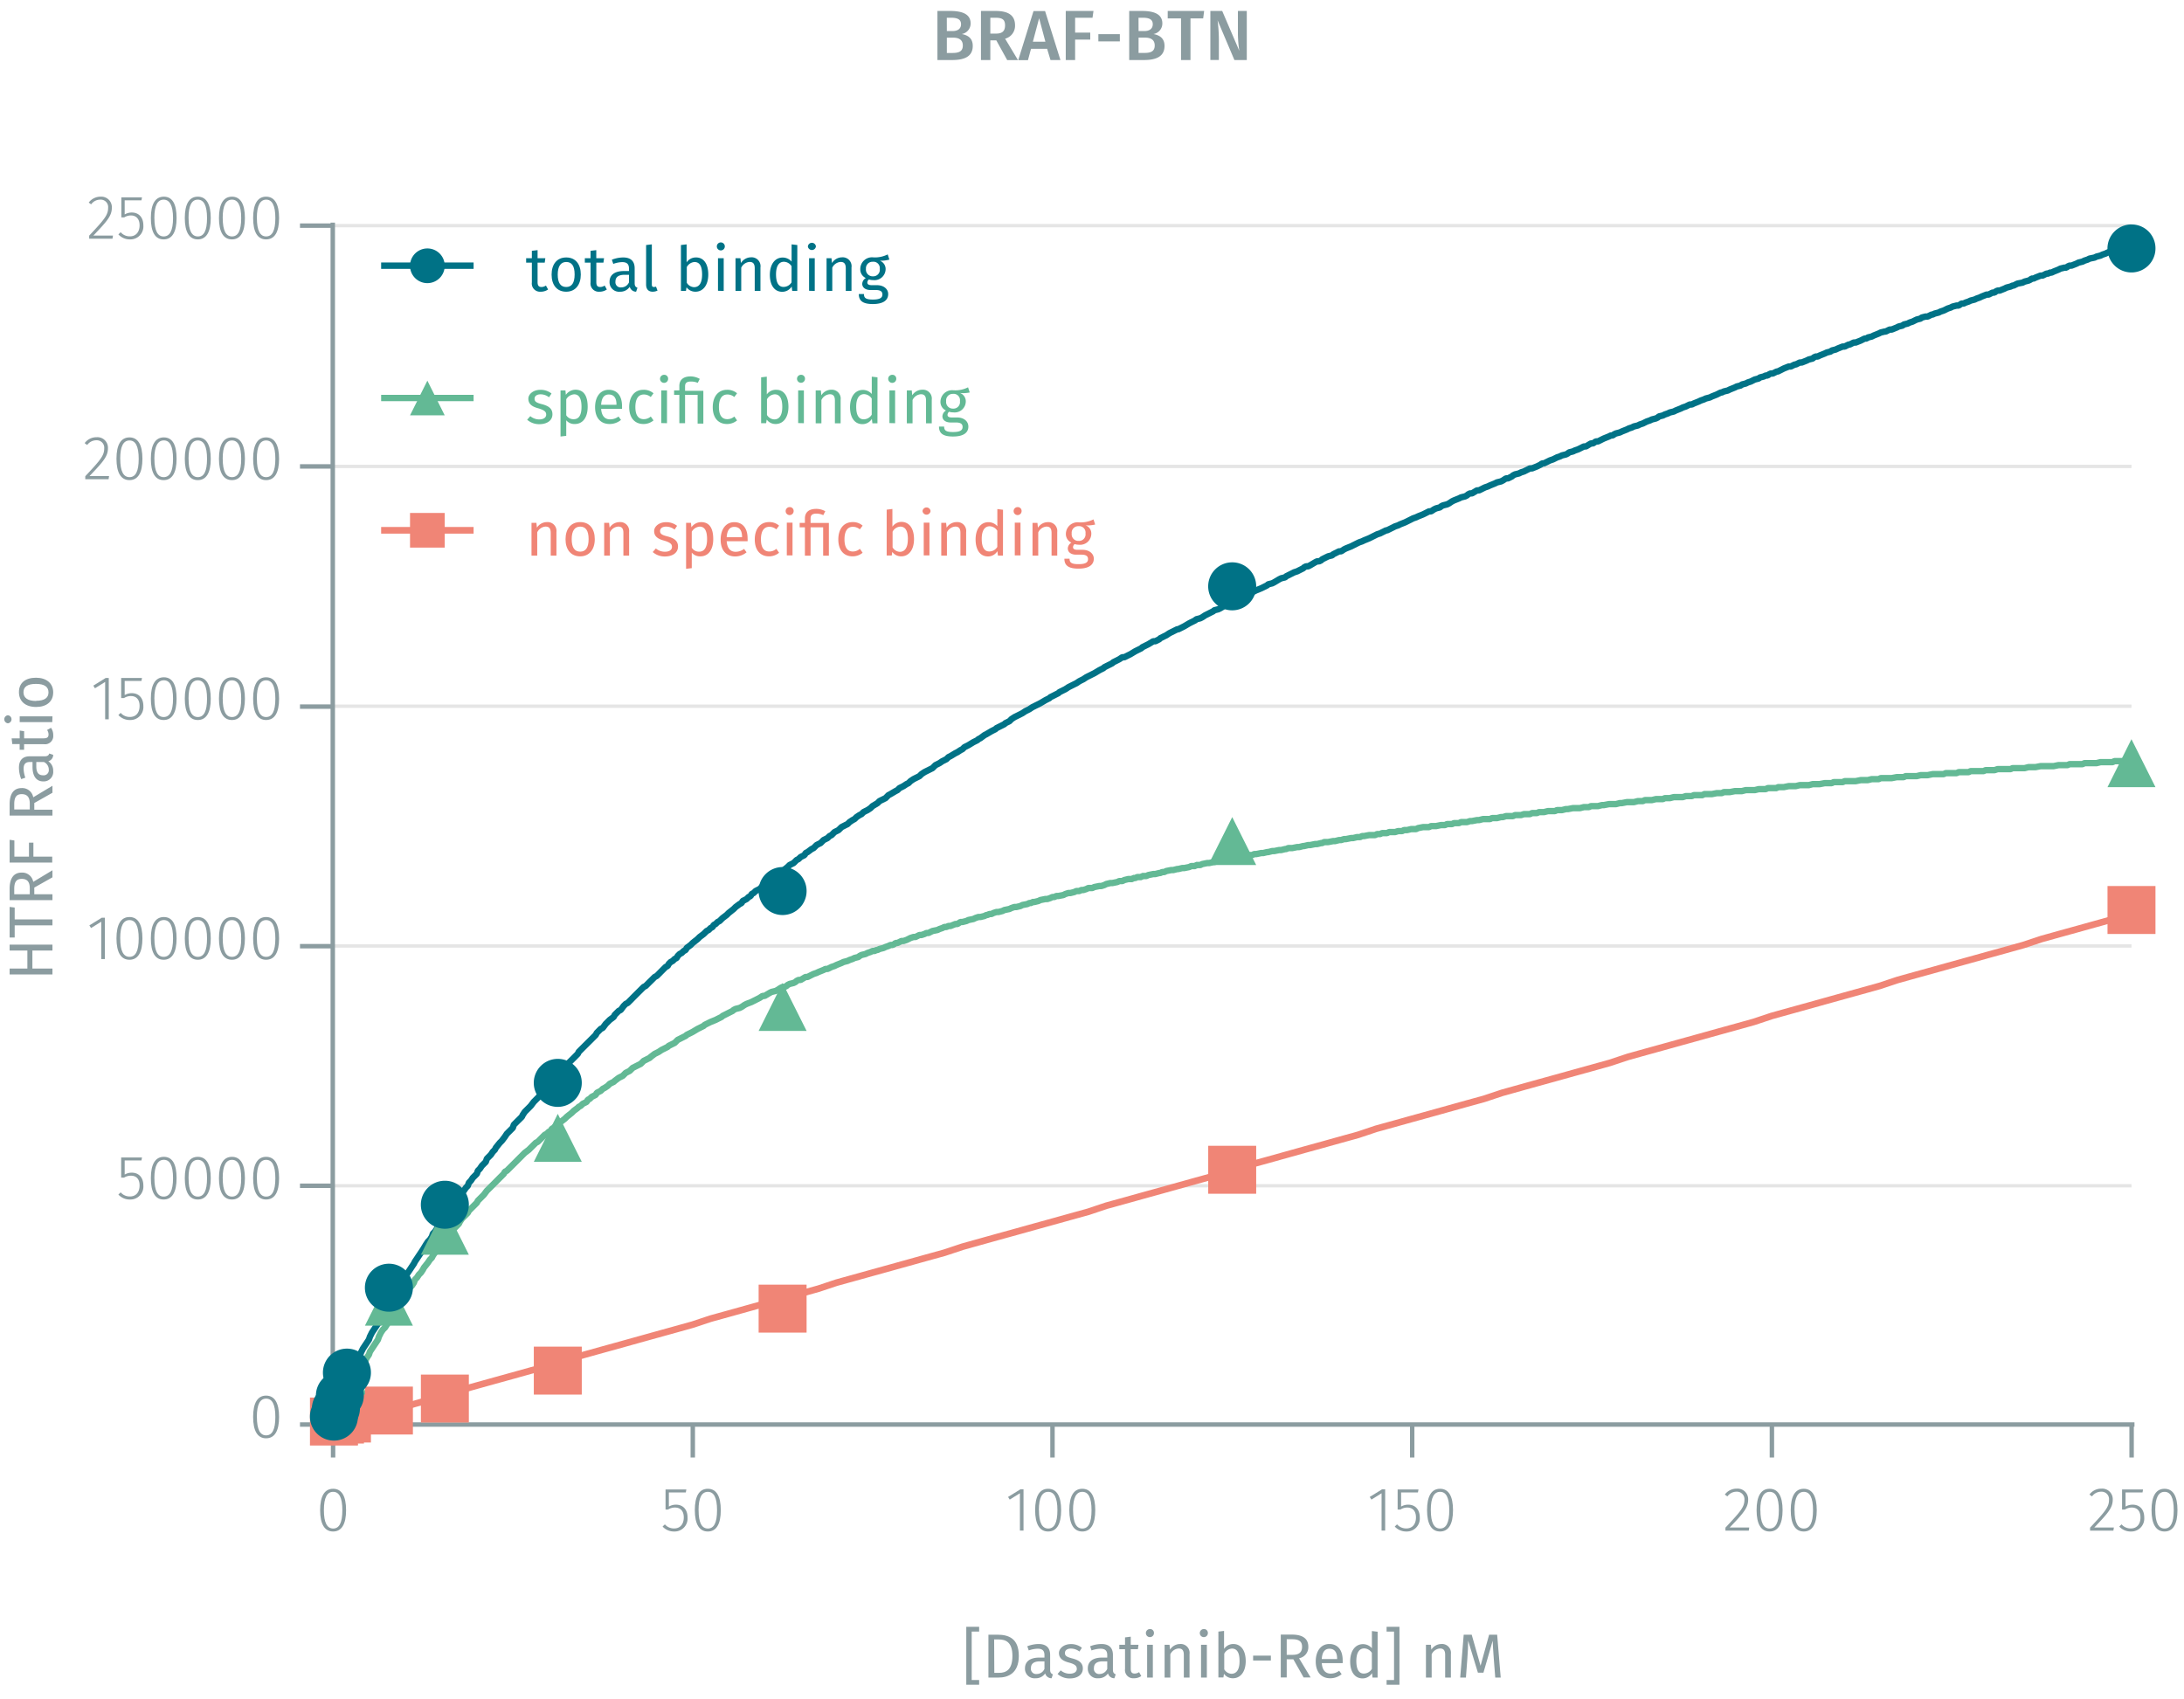 <svg id="Calque_1" data-name="Calque 1" xmlns="http://www.w3.org/2000/svg" viewBox="0 0 492.23 383.02"><title>assay-validation</title><path d="M75,267.27H480.39M75,213.22H480.39M75,159.18H480.39M75,105.13H480.39M75,50.86H480.39" fill="none" stroke="#e5e5e5" stroke-miterlimit="10" stroke-width="0.75"/><path d="M74.37,321.09h406.7m-406,0v7.43m81.07-7.43v7.43m81.07-7.43v7.43m81.07-7.43v7.43m81.07-7.43v7.43m81.07-7.43v7.43" fill="none" stroke="#8b9ca0" stroke-miterlimit="10"/><path d="M62.9,319.38c0,3.16-1,4.81-2.93,4.81s-2.92-1.67-2.92-4.82,1-4.8,2.92-4.8S62.9,316.22,62.9,319.38Zm-5,0c0,2.87.74,4.15,2.08,4.15s2.08-1.26,2.08-4.14-.73-4.14-2.08-4.14S57.89,316.5,57.89,319.37Z" fill="#8b9ca0"/><path d="M78,340.39c0,3.15-1,4.81-2.92,4.81s-2.93-1.67-2.93-4.82,1-4.81,2.93-4.81S78,337.23,78,340.39Zm-5,0c0,2.87.74,4.14,2.09,4.14s2.07-1.26,2.07-4.13-.73-4.14-2.07-4.14S73,337.51,73,340.38Z" fill="#8b9ca0"/><path d="M150.75,336.4v3.18a3.13,3.13,0,0,1,1.59-.43c1.6,0,2.62,1.09,2.62,2.9a2.92,2.92,0,0,1-3,3.15,3.45,3.45,0,0,1-2.63-1.12l.52-.49a2.67,2.67,0,0,0,2.11.92c1.32,0,2.15-.95,2.15-2.48s-.81-2.23-2-2.23a2.87,2.87,0,0,0-1.55.45H150v-4.52h4.69l-.12.67Z" fill="#8b9ca0"/><path d="M162.45,340.39c0,3.15-1,4.81-2.92,4.81s-2.93-1.67-2.93-4.82,1-4.81,2.93-4.81S162.45,337.23,162.45,340.39Zm-5,0c0,2.87.74,4.14,2.09,4.14s2.07-1.26,2.07-4.13-.73-4.14-2.07-4.14S157.44,337.51,157.44,340.38Z" fill="#8b9ca0"/><path d="M229.87,345v-8.42l-2.3,1.43-.37-.6,2.78-1.72h.7V345Z" fill="#8b9ca0"/><path d="M239.16,340.39c0,3.15-1,4.81-2.93,4.81s-2.93-1.67-2.93-4.82,1-4.81,2.93-4.81S239.16,337.23,239.16,340.39Zm-5,0c0,2.87.74,4.14,2.09,4.14s2.07-1.26,2.07-4.13-.73-4.14-2.07-4.14S234.14,337.51,234.14,340.38Z" fill="#8b9ca0"/><path d="M246.85,340.39c0,3.15-1,4.81-2.92,4.81s-2.93-1.67-2.93-4.82,1-4.81,2.93-4.81S246.85,337.23,246.85,340.39Zm-5,0c0,2.87.74,4.14,2.09,4.14s2.07-1.26,2.07-4.13-.73-4.14-2.07-4.14S241.84,337.51,241.84,340.38Z" fill="#8b9ca0"/><path d="M311.38,345v-8.42l-2.29,1.43-.38-.6,2.78-1.72h.7V345Z" fill="#8b9ca0"/><path d="M315.78,336.4v3.18a3.16,3.16,0,0,1,1.6-.43c1.59,0,2.61,1.09,2.61,2.9a2.92,2.92,0,0,1-3,3.15,3.48,3.48,0,0,1-2.64-1.12l.52-.49a2.71,2.71,0,0,0,2.12.92c1.31,0,2.14-.95,2.14-2.48s-.81-2.23-1.95-2.23a2.87,2.87,0,0,0-1.55.45H315v-4.52h4.7l-.13.67Z" fill="#8b9ca0"/><path d="M327.48,340.39c0,3.15-1,4.81-2.92,4.81s-2.93-1.67-2.93-4.82,1-4.81,2.93-4.81S327.48,337.23,327.48,340.39Zm-5,0c0,2.87.74,4.14,2.09,4.14s2.07-1.26,2.07-4.13-.73-4.14-2.07-4.14S322.47,337.51,322.47,340.38Z" fill="#8b9ca0"/><path d="M394,338c0,1.84-1,3-4.16,6.3h4.41l-.11.71h-5.26v-.68c3.46-3.69,4.28-4.65,4.28-6.29a1.68,1.68,0,0,0-1.77-1.81,2.51,2.51,0,0,0-2.07,1.06l-.58-.42a3.3,3.3,0,0,1,2.69-1.33A2.38,2.38,0,0,1,394,338Z" fill="#8b9ca0"/><path d="M401.76,340.39c0,3.15-1,4.81-2.93,4.81s-2.93-1.67-2.93-4.82,1-4.81,2.93-4.81S401.76,337.23,401.76,340.39Zm-5,0c0,2.87.75,4.14,2.09,4.14s2.07-1.26,2.07-4.13-.73-4.14-2.07-4.14S396.74,337.51,396.74,340.38Z" fill="#8b9ca0"/><path d="M409.46,340.39c0,3.15-1,4.81-2.93,4.81s-2.93-1.67-2.93-4.82,1-4.81,2.93-4.81S409.46,337.23,409.46,340.39Zm-5,0c0,2.87.74,4.14,2.09,4.14s2.07-1.26,2.07-4.13-.73-4.14-2.07-4.14S404.44,337.51,404.44,340.38Z" fill="#8b9ca0"/><path d="M476.17,338c0,1.84-1,3-4.16,6.3h4.42l-.12.71h-5.25v-.68c3.46-3.69,4.27-4.65,4.27-6.29a1.67,1.67,0,0,0-1.76-1.81,2.51,2.51,0,0,0-2.07,1.06l-.58-.42a3.29,3.29,0,0,1,2.69-1.33A2.37,2.37,0,0,1,476.17,338Z" fill="#8b9ca0"/><path d="M479.06,336.4v3.18a3.13,3.13,0,0,1,1.59-.43c1.6,0,2.62,1.09,2.62,2.9a2.92,2.92,0,0,1-3,3.15,3.45,3.45,0,0,1-2.63-1.12l.52-.49a2.67,2.67,0,0,0,2.11.92c1.32,0,2.15-.95,2.15-2.48s-.81-2.23-1.95-2.23a2.84,2.84,0,0,0-1.55.45h-.65v-4.52H483l-.12.67Z" fill="#8b9ca0"/><path d="M490.76,340.39c0,3.15-1,4.81-2.92,4.81s-2.93-1.67-2.93-4.82,1-4.81,2.93-4.81S490.76,337.23,490.76,340.39Zm-5,0c0,2.87.74,4.14,2.09,4.14s2.07-1.26,2.07-4.13-.73-4.14-2.07-4.14S485.75,337.51,485.75,340.38Z" fill="#8b9ca0"/><path d="M28.1,261.57v3.18a3.13,3.13,0,0,1,1.59-.43c1.6,0,2.62,1.09,2.62,2.9a2.92,2.92,0,0,1-3,3.15,3.45,3.45,0,0,1-2.63-1.12l.52-.49a2.67,2.67,0,0,0,2.11.92c1.32,0,2.15-.95,2.15-2.48S30.65,265,29.51,265a2.83,2.83,0,0,0-1.55.44h-.65V260.9H32l-.12.67Z" fill="#8b9ca0"/><path d="M39.8,265.56c0,3.16-1,4.81-2.92,4.81S34,268.7,34,265.55s1-4.8,2.93-4.8S39.8,262.4,39.8,265.56Zm-5,0c0,2.87.74,4.15,2.09,4.15S39,268.44,39,265.56s-.73-4.14-2.07-4.14S34.79,262.68,34.79,265.55Z" fill="#8b9ca0"/><path d="M47.5,265.56c0,3.16-1,4.81-2.92,4.81s-2.93-1.67-2.93-4.82,1-4.8,2.93-4.8S47.5,262.4,47.5,265.56Zm-5,0c0,2.87.74,4.15,2.09,4.15s2.07-1.26,2.07-4.14-.73-4.14-2.07-4.14S42.49,262.68,42.49,265.55Z" fill="#8b9ca0"/><path d="M55.2,265.56c0,3.16-1,4.81-2.92,4.81s-2.93-1.67-2.93-4.82,1-4.8,2.93-4.8S55.2,262.4,55.2,265.56Zm-5,0c0,2.87.74,4.15,2.09,4.15s2.07-1.26,2.07-4.14-.73-4.14-2.07-4.14S50.19,262.68,50.19,265.55Z" fill="#8b9ca0"/><path d="M62.9,265.56c0,3.16-1,4.81-2.92,4.81s-2.93-1.67-2.93-4.82,1-4.8,2.93-4.8S62.9,262.4,62.9,265.56Zm-5,0c0,2.87.74,4.15,2.09,4.15s2.07-1.26,2.07-4.14-.73-4.14-2.07-4.14S57.89,262.68,57.89,265.55Z" fill="#8b9ca0"/><path d="M22.82,216.17v-8.42l-2.3,1.43-.38-.6,2.79-1.72h.7v9.31Z" fill="#8b9ca0"/><path d="M32.1,211.52c0,3.15-1,4.81-2.92,4.81s-2.93-1.67-2.93-4.82,1-4.81,2.93-4.81S32.1,208.36,32.1,211.52Zm-5,0c0,2.87.74,4.15,2.09,4.15s2.07-1.27,2.07-4.14-.73-4.14-2.07-4.14S27.09,208.64,27.09,211.51Z" fill="#8b9ca0"/><path d="M39.8,211.52c0,3.15-1,4.81-2.92,4.81S34,214.66,34,211.51s1-4.81,2.93-4.81S39.8,208.36,39.8,211.52Zm-5,0c0,2.87.74,4.15,2.09,4.15S39,214.39,39,211.52s-.73-4.14-2.07-4.14S34.79,208.64,34.79,211.51Z" fill="#8b9ca0"/><path d="M47.5,211.52c0,3.15-1,4.81-2.92,4.81s-2.93-1.67-2.93-4.82,1-4.81,2.93-4.81S47.5,208.36,47.5,211.52Zm-5,0c0,2.87.74,4.15,2.09,4.15s2.07-1.27,2.07-4.14-.73-4.14-2.07-4.14S42.49,208.64,42.49,211.51Z" fill="#8b9ca0"/><path d="M55.2,211.52c0,3.15-1,4.81-2.92,4.81s-2.93-1.67-2.93-4.82,1-4.81,2.93-4.81S55.2,208.36,55.2,211.52Zm-5,0c0,2.87.74,4.15,2.09,4.15s2.07-1.27,2.07-4.14-.73-4.14-2.07-4.14S50.19,208.64,50.19,211.51Z" fill="#8b9ca0"/><path d="M62.9,211.52c0,3.15-1,4.81-2.93,4.81s-2.92-1.67-2.92-4.82,1-4.81,2.92-4.81S62.9,208.36,62.9,211.52Zm-5,0c0,2.87.74,4.15,2.08,4.15s2.08-1.27,2.08-4.14-.73-4.14-2.08-4.14S57.89,208.64,57.89,211.51Z" fill="#8b9ca0"/><path d="M23.7,162.13v-8.42l-2.3,1.43-.37-.6,2.78-1.72h.7v9.31Z" fill="#8b9ca0"/><path d="M28.1,153.49v3.18a3.13,3.13,0,0,1,1.59-.43c1.6,0,2.62,1.09,2.62,2.9a2.92,2.92,0,0,1-3,3.15,3.45,3.45,0,0,1-2.63-1.12l.52-.49a2.67,2.67,0,0,0,2.11.92c1.32,0,2.15-.95,2.15-2.48s-.81-2.23-1.95-2.23a2.84,2.84,0,0,0-1.55.45h-.65v-4.52H32l-.12.67Z" fill="#8b9ca0"/><path d="M39.8,157.48c0,3.15-1,4.81-2.92,4.81S34,160.62,34,157.47s1-4.81,2.93-4.81S39.8,154.32,39.8,157.48Zm-5,0c0,2.87.74,4.14,2.09,4.14S39,160.35,39,157.48s-.73-4.14-2.07-4.14S34.79,154.6,34.79,157.47Z" fill="#8b9ca0"/><path d="M47.5,157.48c0,3.15-1,4.81-2.92,4.81s-2.93-1.67-2.93-4.82,1-4.81,2.93-4.81S47.5,154.32,47.5,157.48Zm-5,0c0,2.87.74,4.14,2.09,4.14s2.07-1.26,2.07-4.13-.73-4.14-2.07-4.14S42.49,154.6,42.49,157.47Z" fill="#8b9ca0"/><path d="M55.2,157.48c0,3.15-1,4.81-2.92,4.81s-2.93-1.67-2.93-4.82,1-4.81,2.93-4.81S55.2,154.32,55.2,157.48Zm-5,0c0,2.87.74,4.14,2.09,4.14s2.07-1.26,2.07-4.13-.73-4.14-2.07-4.14S50.19,154.6,50.19,157.47Z" fill="#8b9ca0"/><path d="M62.9,157.48c0,3.15-1,4.81-2.93,4.81s-2.92-1.67-2.92-4.82,1-4.81,2.92-4.81S62.9,154.32,62.9,157.48Zm-5,0c0,2.87.74,4.14,2.08,4.14s2.08-1.26,2.08-4.13-.73-4.14-2.08-4.14S57.89,154.6,57.89,157.47Z" fill="#8b9ca0"/><path d="M24.33,101c0,1.85-1,3-4.16,6.31h4.41l-.11.71H19.22v-.68c3.46-3.69,4.27-4.65,4.27-6.29a1.67,1.67,0,0,0-1.76-1.81,2.53,2.53,0,0,0-2.08,1.06l-.57-.42a3.29,3.29,0,0,1,2.69-1.33A2.37,2.37,0,0,1,24.33,101Z" fill="#8b9ca0"/><path d="M32.1,103.41c0,3.15-1,4.81-2.92,4.81s-2.93-1.67-2.93-4.82,1-4.81,2.93-4.81S32.1,100.25,32.1,103.41Zm-5,0c0,2.87.74,4.14,2.09,4.14s2.07-1.26,2.07-4.13-.73-4.14-2.07-4.14S27.09,100.53,27.09,103.4Z" fill="#8b9ca0"/><path d="M39.8,103.41c0,3.15-1,4.81-2.92,4.81S34,106.55,34,103.4s1-4.81,2.93-4.81S39.8,100.25,39.8,103.41Zm-5,0c0,2.87.74,4.14,2.09,4.14S39,106.28,39,103.41s-.73-4.14-2.07-4.14S34.79,100.53,34.79,103.4Z" fill="#8b9ca0"/><path d="M47.5,103.41c0,3.15-1,4.81-2.92,4.81s-2.93-1.67-2.93-4.82,1-4.81,2.93-4.81S47.5,100.25,47.5,103.41Zm-5,0c0,2.87.74,4.14,2.09,4.14s2.07-1.26,2.07-4.13-.73-4.14-2.07-4.14S42.49,100.53,42.49,103.4Z" fill="#8b9ca0"/><path d="M55.2,103.41c0,3.15-1,4.81-2.92,4.81s-2.93-1.67-2.93-4.82,1-4.81,2.93-4.81S55.2,100.25,55.2,103.41Zm-5,0c0,2.87.74,4.14,2.09,4.14s2.07-1.26,2.07-4.13-.73-4.14-2.07-4.14S50.19,100.53,50.19,103.4Z" fill="#8b9ca0"/><path d="M62.9,103.41c0,3.15-1,4.81-2.93,4.81s-2.92-1.67-2.92-4.82,1-4.81,2.92-4.81S62.9,100.25,62.9,103.41Zm-5,0c0,2.87.74,4.14,2.08,4.14s2.08-1.26,2.08-4.13-.73-4.14-2.08-4.14S57.89,100.53,57.89,103.4Z" fill="#8b9ca0"/><path d="M25.21,46.78c0,1.85-1,3-4.16,6.31h4.42l-.12.71H20.1v-.69c3.46-3.68,4.27-4.65,4.27-6.28A1.67,1.67,0,0,0,22.61,45a2.51,2.51,0,0,0-2.07,1.06L20,45.66a3.29,3.29,0,0,1,2.69-1.33A2.37,2.37,0,0,1,25.21,46.78Z" fill="#8b9ca0"/><path d="M28.1,45.16v3.18a3.13,3.13,0,0,1,1.59-.44c1.6,0,2.62,1.1,2.62,2.9a2.92,2.92,0,0,1-3,3.16,3.46,3.46,0,0,1-2.63-1.13l.52-.49a2.65,2.65,0,0,0,2.11.93c1.32,0,2.15-1,2.15-2.48s-.81-2.23-1.95-2.23A2.84,2.84,0,0,0,28,49h-.65V44.49H32l-.12.67Z" fill="#8b9ca0"/><path d="M39.8,49.15c0,3.15-1,4.81-2.92,4.81S34,52.29,34,49.14s1-4.81,2.93-4.81S39.8,46,39.8,49.15Zm-5,0c0,2.87.74,4.14,2.09,4.14S39,52,39,49.15,38.22,45,36.88,45,34.79,46.26,34.79,49.14Z" fill="#8b9ca0"/><path d="M47.5,49.15c0,3.15-1,4.81-2.92,4.81s-2.93-1.67-2.93-4.82,1-4.81,2.93-4.81S47.5,46,47.5,49.15Zm-5,0c0,2.87.74,4.14,2.09,4.14s2.07-1.26,2.07-4.13S45.92,45,44.58,45,42.49,46.26,42.49,49.14Z" fill="#8b9ca0"/><path d="M55.2,49.15c0,3.15-1,4.81-2.92,4.81s-2.93-1.67-2.93-4.82,1-4.81,2.93-4.81S55.2,46,55.2,49.15Zm-5,0c0,2.87.74,4.14,2.09,4.14s2.07-1.26,2.07-4.13S53.62,45,52.28,45,50.19,46.26,50.19,49.14Z" fill="#8b9ca0"/><path d="M62.9,49.15c0,3.15-1,4.81-2.93,4.81s-2.92-1.67-2.92-4.82,1-4.81,2.92-4.81S62.9,46,62.9,49.15Zm-5,0c0,2.87.74,4.14,2.08,4.14s2.08-1.26,2.08-4.13S61.32,45,60,45,57.89,46.26,57.89,49.14Z" fill="#8b9ca0"/><path d="M75,321.77V50.18m0,270.91H67.61M75,267.27H67.61m7.43-54H67.61m7.43-54H67.61M75,105.13H67.61M75,50.86H67.61" fill="none" stroke="#8b9ca0" stroke-miterlimit="10"/><polyline points="75.04 317.26 75.27 316.36 75.72 315.69 76.17 314.79 76.62 314.11 77.07 313.21 77.3 312.54 77.75 311.63 78.2 310.96 78.65 310.06 79.1 309.38 79.32 308.48 79.77 307.81 80.22 307.13 80.67 306.23 81.12 305.55 81.35 304.88 81.8 303.98 82.25 303.3 82.7 302.63 83.15 301.95 83.38 301.27 83.83 300.37 84.28 299.7 84.73 299.02 85.18 298.35 85.4 297.67 85.85 297 86.3 296.32 86.75 295.42 87.2 294.74 87.43 294.07 87.88 293.39 88.33 292.72 88.78 292.04 89.23 291.37 89.46 290.69 89.91 290.01 90.36 289.34 90.81 288.89 91.26 288.21 91.48 287.54 91.93 286.86 92.38 286.19 92.83 285.51 93.28 284.84 93.51 284.38 93.96 283.71 94.41 283.03 94.86 282.36 95.31 281.68 95.99 280.56 96.44 279.88 96.89 279.43 97.34 278.75 97.56 278.08 98.01 277.63 98.46 276.95 98.91 276.28 99.36 275.83 99.59 275.15 100.04 274.48 100.49 274.03 100.94 273.35 101.39 272.9 101.62 272.23 102.07 271.77 102.52 271.1 102.97 270.42 103.42 269.97 103.64 269.3 104.54 268.4 105 267.72 105.44 267.27 105.67 266.6 106.12 266.14 106.57 265.47 107.02 265.02 107.47 264.57 107.7 263.89 108.15 263.44 108.6 262.77 109.05 262.32 109.5 261.87 109.72 261.19 110.17 260.74 110.62 260.29 111.08 259.61 111.53 259.16 111.75 258.71 112.65 257.59 113.1 257.14 113.78 256.24 114.23 255.56 114.68 255.11 115.13 254.66 115.58 254.21 115.8 253.53 116.25 253.08 116.7 252.63 117.16 252.18 117.61 251.73 117.83 251.28 118.28 250.61 119.18 249.71 119.63 249.25 120.31 248.35 120.76 247.9 121.21 247.45 121.66 247 122.11 246.55 122.33 246.1 122.78 245.43 123.23 244.98 123.69 244.53 124.14 244.07 124.36 243.63 124.81 243.18 125.26 242.72 125.71 242.27 126.16 241.82 126.39 241.37 126.84 240.92 127.29 240.47 127.74 240.02 128.19 239.57 128.87 238.9 129.32 238.45 130.22 237.54 130.44 237.09 131.34 236.19 131.79 235.74 132.92 234.62 133.37 234.17 134.27 233.27 134.5 232.82 135.4 231.91 135.85 231.69 136.52 230.79 136.97 230.34 137.42 229.89 138.32 229.21 138.55 228.76 139.45 227.86 139.9 227.64 140.57 226.74 141.03 226.28 141.48 226.06 142.38 225.16 142.6 224.93 143.5 224.03 143.95 223.58 145.08 222.46 145.53 222.23 146.43 221.33 146.66 221.11 147.11 220.66 147.56 220.21 148.01 219.98 148.46 219.53 149.13 218.85 149.58 218.4 150.03 217.95 150.48 217.73 150.71 217.28 151.16 216.83 151.61 216.6 152.06 216.15 152.51 215.93 152.74 215.48 153.19 215.03 153.64 214.8 154.09 214.35 154.54 214.13 154.76 213.67 155.66 213 156.11 212.55 157.24 211.65 157.69 211.2 158.59 210.52 158.82 210.3 159.27 209.85 159.72 209.62 160.17 209.17 160.62 208.94 160.84 208.5 161.29 208.27 161.74 207.82 162.19 207.59 162.64 207.14 162.87 206.92 163.77 206.24 164.22 205.79 165.35 204.89 165.8 204.44 166.7 203.77 167.15 203.54 167.37 203.09 167.82 202.87 168.27 202.64 168.72 202.19 169.18 201.96 169.4 201.51 169.85 201.29 170.3 200.84 170.75 200.61 171.2 200.39 171.88 199.71 172.33 199.26 173.45 198.36 173.9 198.14 174.35 197.91 174.81 197.46 175.25 197.24 175.48 196.78 175.93 196.56 176.38 196.33 177.51 195.43 177.96 194.98 178.86 194.53 179.31 194.08 179.53 193.86 179.98 193.63 180.44 193.18 181.34 192.73 181.56 192.28 182.01 192.06 182.91 191.38 183.36 191.16 184.04 190.48 184.49 190.25 184.94 190.03 185.39 189.58 185.61 189.35 186.06 189.13 186.51 188.9 186.97 188.45 187.42 188.23 188.09 187.55 188.54 187.33 188.99 187.1 189.67 186.43 190.12 186.2 190.57 185.97 191.02 185.75 191.47 185.3 192.15 184.85 192.59 184.62 193.05 184.17 193.72 183.72 194.17 183.5 194.62 183.05 195.07 182.82 195.52 182.6 196.2 182.15 196.65 181.7 197.78 181.02 198.22 180.57 198.68 180.34 199.13 180.12 199.58 179.9 200.25 179.22 200.7 178.99 201.83 178.32 202.28 178.09 202.73 177.64 203.18 177.42 203.63 177.19 204.31 176.74 204.76 176.52 205.21 176.07 205.88 175.62 206.33 175.39 206.78 175.17 207.23 174.94 207.68 174.49 208.36 174.04 208.81 173.81 209.26 173.59 209.71 173.36 210.16 173.14 210.84 172.46 211.29 172.24 211.74 172.01 212.41 171.56 212.86 171.34 213.31 171.11 213.76 170.66 214.21 170.44 215.34 169.76 215.79 169.54 216.47 169.09 216.92 168.86 217.37 168.41 217.82 168.19 218.27 167.96 219.39 167.28 219.84 167.06 220.29 166.83 220.52 166.61 220.97 166.38 221.87 165.71 222.32 165.48 223.45 164.81 223.9 164.58 224.35 164.36 224.57 164.13 225.02 163.91 225.92 163.46 226.37 163.23 226.6 163 227.05 162.78 227.5 162.56 227.95 162.1 228.63 161.65 229.08 161.43 229.98 160.98 230.43 160.75 231.1 160.3 231.55 160.08 232 159.85 232.68 159.4 233.13 159.18 233.58 158.95 234.03 158.73 234.48 158.5 235.61 157.83 236.06 157.6 236.51 157.38 236.73 157.15 237.18 156.93 238.08 156.47 238.53 156.25 238.76 156.02 239.66 155.57 240.11 155.35 240.79 154.9 241.24 154.67 242.14 154.22 242.59 154 243.26 153.55 243.71 153.32 244.16 153.1 244.84 152.65 245.29 152.42 245.74 152.2 246.19 151.97 246.64 151.75 247.77 151.07 248.22 150.84 248.67 150.62 248.89 150.4 249.34 150.17 250.25 149.72 250.69 149.49 250.92 149.27 251.82 148.82 252.27 148.59 252.95 148.14 253.4 148.14 253.85 147.92 254.3 147.69 254.75 147.47 255.88 146.79 256.32 146.57 257.23 146.12 257.45 145.89 258.35 145.44 258.8 145.22 259.93 144.54 260.38 144.54 261.28 144.09 261.5 143.86 262.4 143.41 262.86 143.19 263.53 142.74 263.98 142.51 264.43 142.29 265.33 141.84 265.56 141.84 266.46 141.39 266.91 141.16 268.04 140.49 268.49 140.26 268.94 140.04 269.39 139.81 269.61 139.59 270.51 139.36 270.96 139.13 271.64 138.68 272.09 138.46 272.54 138.23 273.44 137.78 273.67 137.56 274.57 137.33 275.02 137.11 276.14 136.43 276.59 136.21 277.49 135.98 277.72 135.76 278.62 135.31 279.07 135.08 279.75 134.63 280.2 134.41 280.65 134.41 281.55 133.96 281.77 133.73 282.67 133.28 283.12 133.06 284.25 132.6 284.7 132.38 285.6 131.93 285.83 131.7 286.73 131.48 287.18 131.25 288.3 130.58 288.75 130.35 289.65 130.13 289.88 129.9 290.78 129.45 291.23 129.23 291.68 129 292.36 128.78 292.81 128.55 293.71 128.1 293.93 127.88 294.38 127.65 294.83 127.65 295.28 127.42 296.41 126.75 296.86 126.52 297.31 126.52 297.76 126.3 297.99 126.07 298.89 125.62 299.34 125.4 300.24 125.17 300.46 124.95 300.91 124.72 301.81 124.27 302.26 124.27 302.94 123.82 303.39 123.6 304.52 123.15 304.97 122.92 305.87 122.47 306.32 122.25 306.99 122.02 307.44 121.8 308.57 121.34 309.02 121.12 309.47 120.89 309.92 120.67 310.37 120.44 311.05 120.22 311.5 119.99 311.95 119.77 312.4 119.54 312.62 119.54 313.07 119.32 313.98 118.87 314.43 118.64 315.1 118.42 315.55 118.19 316.68 117.74 317.13 117.52 318.03 117.07 318.48 116.84 319.15 116.61 319.61 116.39 320.73 115.94 321.18 115.72 321.63 115.49 322.08 115.26 322.53 115.26 323.21 114.81 323.66 114.59 324.56 114.36 324.78 114.14 325.24 113.91 326.13 113.69 326.59 113.46 327.26 113.01 327.71 112.79 328.84 112.34 329.29 112.11 330.19 111.89 330.64 111.66 330.87 111.44 331.31 111.21 331.76 111.21 332.89 110.53 333.34 110.53 333.79 110.31 334.24 110.08 334.69 109.86 335.37 109.63 335.82 109.41 336.94 108.96 337.39 108.73 338.3 108.51 338.75 108.28 339.42 107.83 339.87 107.83 340.32 107.61 340.77 107.38 341 107.16 341.45 106.93 342.35 106.71 342.8 106.48 343.48 106.26 343.93 106.03 344.83 105.58 345.28 105.58 346.4 105.13 346.85 104.91 347.3 104.68 347.53 104.45 347.98 104.45 348.88 104 349.33 103.78 350.01 103.55 350.46 103.33 350.91 103.1 351.58 102.88 352.03 102.65 352.93 102.43 353.38 102.2 353.61 101.98 354.51 101.75 354.96 101.53 355.64 101.3 356.09 101.08 356.54 100.85 356.99 100.63 357.44 100.63 358.56 99.95 359.01 99.95 359.69 99.5 360.14 99.5 360.59 99.28 361.04 99.05 361.49 98.83 362.62 98.38 363.07 98.15 363.52 98.15 363.74 97.92 364.19 97.7 365.09 97.47 365.54 97.25 366.67 96.8 367.12 96.57 367.8 96.35 368.25 96.12 369.15 95.9 369.6 95.67 370.27 95.45 370.72 95.22 371.17 95 371.85 94.77 372.3 94.55 373.2 94.32 373.65 94.1 373.88 93.87 374.78 93.65 375.23 93.42 375.9 93.19 376.35 92.97 377.25 92.75 377.7 92.52 378.83 92.07 379.28 91.84 379.96 91.62 380.41 91.39 380.86 91.17 381.31 91.17 381.76 90.94 382.88 90.49 383.33 90.27 384.01 90.04 384.46 89.82 385.36 89.59 385.81 89.37 386.94 88.92 387.39 88.69 387.84 88.47 388.06 88.47 388.51 88.24 389.42 88.02 389.87 87.79 390.99 87.34 391.44 87.11 392.34 86.89 392.57 86.67 393.47 86.44 393.92 86.21 394.6 85.99 395.05 85.76 395.5 85.54 396.4 85.31 396.62 85.09 397.52 84.86 397.97 84.64 398.42 84.64 398.65 84.41 399.1 84.19 399.55 84.19 400.45 83.74 400.68 83.74 401.58 83.29 402.03 83.06 403.15 82.61 403.6 82.61 404.5 82.16 404.73 82.16 405.18 81.94 405.63 81.71 406.08 81.71 407.2 81.26 407.66 81.03 408.56 80.81 408.78 80.58 409.23 80.36 409.68 80.36 410.13 80.13 411.26 79.68 411.71 79.46 412.61 79.23 412.83 79.01 413.74 78.78 414.19 78.56 415.31 78.11 415.76 78.11 416.21 77.88 416.66 77.66 416.89 77.66 417.79 77.21 418.24 77.21 419.37 76.76 419.82 76.53 420.27 76.31 420.72 76.31 420.94 76.08 421.84 75.86 422.29 75.63 423.42 75.18 423.87 74.95 424.77 74.73 425 74.73 425.9 74.28 426.35 74.28 427.47 73.83 427.92 73.6 428.82 73.38 429.05 73.15 429.95 72.93 430.4 72.7 431.08 72.48 431.53 72.25 431.98 72.03 432.88 71.8 433.1 71.58 434 71.35 434.45 71.35 434.9 71.13 435.36 70.9 435.58 70.9 436.03 70.68 436.93 70.45 437.38 70.22 438.06 70 438.51 69.78 438.96 69.55 439.63 69.33 440.08 69.1 440.99 68.87 441.44 68.87 442.11 68.42 442.56 68.42 443.01 68.2 443.69 67.97 444.14 67.75 445.04 67.52 445.49 67.3 446.16 67.07 446.61 66.85 447.74 66.4 448.19 66.4 449.09 65.95 449.54 65.95 449.77 65.72 450.22 65.5 450.67 65.5 451.79 65.05 452.24 64.82 453.14 64.59 453.6 64.37 453.82 64.37 454.27 64.14 454.72 63.92 455.85 63.7 456.3 63.47 457.2 63.24 457.65 63.02 457.87 62.79 458.32 62.79 458.77 62.57 459.9 62.12 460.35 62.12 461.25 61.67 461.7 61.67 461.93 61.44 462.38 61.44 462.83 61.22 463.95 60.77 464.4 60.54 465.31 60.32 465.76 60.32 465.98 60.09 466.43 59.87 466.88 59.87 468.01 59.42 468.46 59.19 469.36 58.97 469.81 58.74 470.49 58.52 470.94 58.29 472.06 58.06 472.51 57.84 473.41 57.61 473.86 57.39 474.54 57.16 474.99 56.94 476.12 56.49 476.56 56.49 477.02 56.26 477.47 56.04 477.92 56.04 478.59 55.81 479.04 55.59 479.94 55.36 480.39 55.14" fill="none" stroke="#007286" stroke-miterlimit="1" stroke-width="1.44"/><polyline points="75.04 321.09 75.27 320.42 75.72 319.52 76.17 318.62 76.62 317.71 77.07 317.04 77.3 316.14 77.75 315.24 78.2 314.56 78.65 313.66 79.1 312.99 79.32 312.08 79.77 311.41 80.22 310.51 80.67 309.83 81.12 309.16 81.35 308.26 81.8 307.58 82.25 306.9 82.7 306 83.15 305.33 83.38 304.65 83.83 303.98 84.28 303.3 84.73 302.63 85.18 301.95 85.4 301.27 85.85 300.37 86.3 299.7 86.75 299.25 87.2 298.57 87.43 297.9 87.88 297.22 88.33 296.55 88.78 295.87 89.23 295.19 89.46 294.52 89.91 294.07 90.36 293.39 90.81 292.72 91.26 292.04 91.48 291.59 91.93 290.92 92.38 290.24 92.83 289.79 93.28 289.11 93.51 288.44 93.96 287.99 94.41 287.31 94.86 286.86 95.31 286.19 95.54 285.74 96.44 284.61 96.89 283.94 97.34 283.48 97.56 283.03 98.01 282.36 98.46 281.91 98.91 281.23 99.36 280.78 99.59 280.33 100.49 279.21 100.94 278.75 101.39 278.31 101.62 277.63 102.07 277.18 102.52 276.73 102.97 276.28 103.42 275.83 103.64 275.38 104.09 274.7 104.54 274.25 105 273.8 105.44 273.35 105.67 272.9 106.12 272.45 106.57 272 107.02 271.55 107.47 271.1 107.7 270.65 108.6 269.75 109.05 269.3 109.72 268.4 110.17 267.95 111.08 267.05 111.53 266.6 112.2 265.92 112.65 265.47 113.1 265.02 113.55 264.57 113.78 264.12 114.23 263.89 115.13 262.99 115.58 262.54 116.25 261.87 116.7 261.42 117.16 260.96 117.83 260.29 118.28 259.84 119.18 259.16 119.63 258.71 120.76 257.59 121.21 257.36 122.11 256.46 122.33 256.24 122.78 255.79 123.23 255.56 123.69 255.11 124.14 254.88 124.36 254.43 124.81 254.21 125.26 253.76 125.71 253.53 126.16 253.08 126.39 252.86 127.29 252.18 127.74 251.73 128.87 250.83 129.32 250.38 130.22 249.71 130.44 249.48 130.89 249.25 131.34 248.8 131.79 248.58 132.24 248.35 132.47 247.9 132.92 247.68 133.37 247.23 134.27 246.78 134.5 246.33 135.4 245.88 135.85 245.43 136.3 245.2 136.97 244.75 137.42 244.3 137.87 244.07 138.32 243.85 138.55 243.63 139.45 242.95 139.9 242.72 140.35 242.5 141.03 241.82 141.48 241.6 141.93 241.37 142.38 240.92 142.6 240.7 143.5 240.25 143.95 240.02 144.4 239.8 145.08 239.12 145.53 238.9 145.98 238.67 146.43 238.45 146.66 238.22 147.56 237.54 148.01 237.32 148.46 237.09 149.13 236.64 149.58 236.42 150.48 235.97 150.71 235.74 151.61 235.29 152.06 235.07 152.51 234.62 152.74 234.39 153.19 234.17 153.64 233.94 154.54 233.49 154.76 233.27 155.21 233.04 155.66 232.82 156.11 232.59 157.24 231.91 157.69 231.69 158.59 231.24 158.82 231.01 159.72 230.56 160.17 230.34 161.29 229.89 161.74 229.66 162.64 229.21 162.87 228.99 163.77 228.54 164.22 228.31 165.12 227.86 165.35 227.64 165.8 227.41 166.7 227.19 167.15 226.96 167.82 226.51 168.27 226.28 169.4 225.84 169.85 225.61 170.75 225.16 171.2 224.93 171.88 224.48 172.33 224.48 173.45 223.81 173.9 223.58 174.81 223.36 175.25 223.13 175.93 222.68 176.38 222.46 176.83 222.46 177.28 222.23 177.51 222.01 177.96 221.78 178.86 221.56 179.31 221.33 179.53 221.11 179.98 220.88 180.44 220.88 181.56 220.21 182.01 220.21 182.91 219.75 183.36 219.53 184.04 219.3 184.49 219.08 185.61 218.63 186.06 218.4 186.51 218.4 186.97 218.18 187.42 217.95 188.09 217.73 188.54 217.5 189.67 217.05 190.12 216.83 191.02 216.6 191.47 216.38 192.15 216.15 192.59 215.93 193.5 215.7 193.72 215.48 194.17 215.25 195.07 215.03 195.52 214.8 196.2 214.57 196.65 214.35 197.1 214.35 197.55 214.13 197.78 214.13 198.22 213.9 199.13 213.67 199.58 213.45 200.25 213.22 200.7 213 201.15 213 201.6 212.77 201.83 212.55 202.28 212.55 203.18 212.1 203.63 212.1 204.31 211.87 204.76 211.65 205.21 211.42 205.88 211.2 206.33 211.2 207.23 210.75 207.68 210.75 208.36 210.52 208.81 210.3 209.26 210.3 209.71 210.07 210.16 209.85 211.29 209.62 211.74 209.4 212.41 209.17 212.86 208.94 213.31 208.94 213.76 208.72 214.21 208.72 215.34 208.27 215.79 208.27 216.47 207.82 216.92 207.82 217.82 207.59 218.27 207.37 219.39 207.14 219.84 206.92 220.52 206.69 220.97 206.69 221.87 206.47 222.32 206.24 222.55 206.24 223 206.02 223.45 206.02 223.9 205.79 224.57 205.57 225.02 205.57 225.92 205.34 226.37 205.12 227.5 204.89 227.95 204.67 228.63 204.44 229.08 204.44 229.98 204.22 230.43 203.99 231.55 203.77 232 203.54 232.46 203.54 232.68 203.31 233.13 203.31 234.03 203.09 234.48 202.87 235.61 202.64 236.06 202.64 236.73 202.41 237.18 202.19 237.63 202.19 238.08 201.96 238.53 201.96 239.66 201.74 240.11 201.51 240.79 201.29 241.24 201.29 242.14 201.06 242.59 200.84 243.26 200.84 243.71 200.61 244.16 200.61 244.84 200.39 245.29 200.16 246.19 200.16 246.64 199.94 247.77 199.71 248.22 199.71 248.89 199.49 249.34 199.26 250.25 199.04 250.69 199.04 251.82 198.81 252.27 198.59 252.95 198.59 253.4 198.36 254.3 198.14 255.2 198.14 255.42 197.91 255.88 197.91 256.32 197.69 257.23 197.69 257.45 197.46 258.35 197.46 258.8 197.24 259.93 197.01 260.38 197.01 261.28 196.78 261.5 196.78 261.95 196.56 262.4 196.56 262.86 196.33 263.98 196.11 264.43 196.11 265.33 195.88 265.56 195.88 266.46 195.66 266.91 195.66 268.04 195.43 268.49 195.21 269.39 195.21 269.61 194.98 270.51 194.98 270.96 194.76 272.09 194.53 272.54 194.53 273.44 194.31 273.67 194.31 274.57 194.08 275.02 194.08 275.47 193.86 276.14 193.86 276.59 193.63 277.49 193.63 277.72 193.41 278.62 193.41 279.07 193.18 280.2 192.96 280.65 192.96 281.55 192.73 282.22 192.73 282.67 192.51 283.12 192.51 284.25 192.28 284.7 192.28 285.6 192.06 285.83 192.06 286.73 191.83 287.18 191.83 288.3 191.6 288.75 191.6 289.65 191.38 289.88 191.38 290.33 191.16 291.23 191.16 292.36 190.93 292.81 190.93 293.71 190.7 293.93 190.7 294.83 190.48 295.28 190.48 296.41 190.25 296.86 190.25 297.76 190.03 297.99 190.03 298.44 189.8 299.34 189.8 300.46 189.58 300.91 189.58 301.81 189.35 302.26 189.35 302.94 189.13 303.39 189.13 304.52 188.9 304.97 188.9 305.87 188.68 306.54 188.68 306.99 188.45 307.44 188.45 308.57 188.23 309.92 188.23 310.37 188 311.05 188 311.5 187.78 312.62 187.78 313.07 187.55 314.43 187.55 315.1 187.33 316 187.33 316.45 187.1 317.13 187.1 318.03 186.88 319.15 186.88 319.61 186.65 320.73 186.43 322.08 186.43 322.53 186.2 323.66 186.2 324.78 185.97 325.69 185.97 326.13 185.75 327.26 185.75 327.71 185.53 328.84 185.53 329.29 185.3 330.64 185.3 331.31 185.07 331.76 185.07 332.89 184.85 333.34 184.85 334.24 184.62 335.82 184.62 336.27 184.4 337.39 184.4 338.3 184.17 338.75 184.17 339.42 183.95 341 183.95 341.45 183.72 342.8 183.72 343.48 183.5 344.83 183.5 345.28 183.27 346.4 183.27 346.85 183.05 347.98 183.05 348.88 182.82 350.46 182.82 350.91 182.6 352.03 182.6 352.93 182.37 353.38 182.37 354.51 182.15 356.09 182.15 356.99 181.92 358.11 181.92 358.56 181.7 360.14 181.7 361.04 181.47 361.49 181.47 362.62 181.25 364.19 181.25 365.09 181.02 365.54 181.02 366.67 180.8 368.25 180.8 369.15 180.57 370.27 180.57 370.72 180.34 372.3 180.34 373.2 180.12 374.78 180.12 375.23 179.9 376.35 179.9 377.25 179.67 379.28 179.67 379.96 179.44 381.31 179.44 381.76 179.22 383.79 179.22 384.01 178.99 385.81 178.99 386.94 178.77 388.06 178.77 388.51 178.54 389.87 178.54 390.99 178.32 392.57 178.32 393.47 178.09 395.5 178.09 396.4 177.87 397.97 177.87 398.42 177.64 400.45 177.64 400.68 177.42 402.03 177.42 403.15 177.19 404.73 177.19 405.63 176.97 407.66 176.97 408.56 176.74 410.13 176.74 411.26 176.52 412.83 176.52 413.29 176.29 415.31 176.29 415.76 176.07 418.24 176.07 419.37 175.84 420.94 175.84 421.84 175.62 423.42 175.62 423.87 175.39 426.35 175.39 427.47 175.17 429.05 175.17 429.5 174.94 431.98 174.94 432.88 174.72 434.45 174.72 435.58 174.49 438.06 174.49 438.51 174.26 440.99 174.26 441.44 174.04 443.69 174.04 444.14 173.81 447.06 173.81 447.51 173.59 449.54 173.59 450.22 173.36 453.14 173.36 453.6 173.14 456.3 173.14 457.2 172.91 458.77 172.91 459.9 172.69 462.83 172.69 463.95 172.46 465.98 172.46 466.43 172.24 469.36 172.24 469.81 172.01 472.51 172.01 473.41 171.79 476.12 171.79 476.56 171.56 479.94 171.56 480.39 171.34" fill="none" stroke="#63b995" stroke-miterlimit="1" stroke-width="1.44"/><polyline points="75.94 321.09 79.1 320.42 83.15 319.29 87.2 318.16 91.26 317.04 95.31 315.91 99.36 314.56 103.42 313.44 107.47 312.31 111.53 311.18 115.58 310.06 119.63 308.93 123.69 307.81 127.74 306.45 131.79 305.33 135.85 304.2 139.9 303.08 143.95 301.95 148.01 300.82 152.06 299.7 156.11 298.57 160.17 297.22 164.22 296.1 168.27 294.97 172.33 293.84 176.38 292.72 180.44 291.59 184.49 290.46 188.54 289.11 192.59 287.99 196.65 286.86 200.7 285.74 204.76 284.61 208.81 283.48 212.86 282.36 216.92 281.01 220.97 279.88 225.02 278.75 229.08 277.63 233.13 276.5 237.18 275.38 241.24 274.25 245.29 273.13 249.34 271.77 253.4 270.65 257.45 269.52 261.5 268.4 265.56 267.27 269.61 266.14 273.67 265.02 277.72 263.67 281.77 262.54 285.83 261.42 289.88 260.29 293.93 259.16 297.99 258.04 302.04 256.91 306.09 255.79 310.15 254.43 314.2 253.31 318.25 252.18 322.31 251.06 326.36 249.93 330.41 248.8 334.47 247.68 338.52 246.33 342.57 245.2 346.63 244.07 350.68 242.95 354.74 241.82 358.79 240.7 362.84 239.57 366.9 238.22 370.95 237.09 375 235.97 379.06 234.84 383.11 233.72 387.16 232.59 391.22 231.47 395.27 230.34 399.32 228.99 403.38 227.86 407.43 226.74 411.48 225.61 415.54 224.48 419.59 223.36 423.64 222.23 427.7 220.88 431.75 219.75 435.81 218.63 439.86 217.5 443.91 216.38 447.97 215.25 452.02 214.13 456.07 213 460.13 211.65 464.18 210.52 468.23 209.4 472.29 208.27 476.34 207.14 480.39 206.02" fill="none" stroke="#f08576" stroke-miterlimit="10" stroke-width="1.5"/><polyline points="75.27 314.79 80.67 325.6 69.86 325.6" fill="#63b995" fill-rule="evenodd"/><polyline points="75.72 312.99 81.12 323.79 70.31 323.79" fill="#63b995" fill-rule="evenodd"/><polyline points="76.62 310.28 82.03 321.09 71.22 321.09" fill="#63b995" fill-rule="evenodd"/><polyline points="78.2 305.33 83.6 316.14 72.79 316.14" fill="#63b995" fill-rule="evenodd"/><polyline points="87.66 287.99 93.06 298.8 82.25 298.8" fill="#63b995" fill-rule="evenodd"/><polyline points="100.27 272 105.67 282.81 94.86 282.81" fill="#63b995" fill-rule="evenodd"/><polyline points="125.71 251.06 131.12 261.87 120.31 261.87" fill="#63b995" fill-rule="evenodd"/><polyline points="176.38 221.56 181.79 232.37 170.98 232.37" fill="#63b995" fill-rule="evenodd"/><polyline points="277.72 184.17 283.12 194.98 272.31 194.98" fill="#63b995" fill-rule="evenodd"/><polyline points="480.39 166.61 485.8 177.42 474.99 177.42" fill="#63b995" fill-rule="evenodd"/><polyline points="69.86 315.01 69.86 325.82 80.67 325.82 80.67 315.01 69.86 315.01" fill="#f08576" fill-rule="evenodd"/><polyline points="71.22 314.56 71.22 325.37 82.03 325.37 82.03 314.56 71.22 314.56" fill="#f08576" fill-rule="evenodd"/><polyline points="72.79 314.34 72.79 325.14 83.6 325.14 83.6 314.34 72.79 314.34" fill="#f08576" fill-rule="evenodd"/><polyline points="82.25 312.54 82.25 323.34 93.06 323.34 93.06 312.54 82.25 312.54" fill="#f08576" fill-rule="evenodd"/><polyline points="94.86 309.83 94.86 320.64 105.67 320.64 105.67 309.83 94.86 309.83" fill="#f08576" fill-rule="evenodd"/><polyline points="120.31 303.53 120.31 314.34 131.12 314.34 131.12 303.53 120.31 303.53" fill="#f08576" fill-rule="evenodd"/><polyline points="170.98 289.56 170.98 300.37 181.79 300.37 181.79 289.56 170.98 289.56" fill="#f08576" fill-rule="evenodd"/><polyline points="272.31 258.26 272.31 269.07 283.12 269.07 283.12 258.26 272.31 258.26" fill="#f08576" fill-rule="evenodd"/><polyline points="474.99 199.71 474.99 210.52 485.8 210.52 485.8 199.71 474.99 199.71" fill="#f08576" fill-rule="evenodd"/><path d="M80.67,319.29a5.41,5.41,0,1,1-5.4-5.4,5.39,5.39,0,0,1,5.4,5.4" fill="#007286" fill-rule="evenodd"/><path d="M81.12,317.49a5.41,5.41,0,1,1-5.4-5.41,5.38,5.38,0,0,1,5.4,5.41" fill="#007286" fill-rule="evenodd"/><path d="M82,314.56a5.4,5.4,0,1,1-5.4-5.4,5.39,5.39,0,0,1,5.4,5.4" fill="#007286" fill-rule="evenodd"/><path d="M83.6,309.38a5.41,5.41,0,1,1-5.4-5.4,5.39,5.39,0,0,1,5.4,5.4" fill="#007286" fill-rule="evenodd"/><path d="M93.06,290.24a5.41,5.41,0,1,1-5.41-5.4,5.39,5.39,0,0,1,5.41,5.4" fill="#007286" fill-rule="evenodd"/><path d="M105.67,271.55a5.41,5.41,0,1,1-5.4-5.41,5.38,5.38,0,0,1,5.4,5.41" fill="#007286" fill-rule="evenodd"/><path d="M131.12,244.08a5.41,5.41,0,1,1-5.41-5.41,5.39,5.39,0,0,1,5.41,5.41" fill="#007286" fill-rule="evenodd"/><path d="M181.79,200.84a5.41,5.41,0,1,1-5.41-5.41,5.39,5.39,0,0,1,5.41,5.41" fill="#007286" fill-rule="evenodd"/><path d="M283.12,132.15a5.41,5.41,0,1,1-5.4-5.4,5.39,5.39,0,0,1,5.4,5.4" fill="#007286" fill-rule="evenodd"/><path d="M485.8,56a5.41,5.41,0,1,1-5.41-5.41A5.37,5.37,0,0,1,485.8,56" fill="#007286" fill-rule="evenodd"/><path d="M219.24,10.34c0,2.44-1.94,3.19-4.63,3.19h-3.33V2.47h2.9c2.85,0,4.58.8,4.58,2.81a2.41,2.41,0,0,1-2,2.39C218,7.91,219.24,8.5,219.24,10.34ZM213.4,7h1.29c1.16,0,1.91-.51,1.91-1.55S215.83,4,214.39,4h-1ZM217,10.26c0-1.33-.94-1.77-2.18-1.77H213.4v3.45h1.23C216,11.94,217,11.66,217,10.26Z" fill="#8b9ca0"/><path d="M223.2,9.09v4.44h-2.11V2.47h3.3c2.9,0,4.38,1,4.38,3.25a3,3,0,0,1-2.24,3l2.9,4.82H227l-2.45-4.44Zm1.32-1.52c1.31,0,2-.52,2-1.85S225.88,4,224.34,4H223.2V7.57Z" fill="#8b9ca0"/><path d="M232.37,11l-.69,2.56h-2.19l3.44-11.06h2.61L239,13.53h-2.24L236,11Zm1.83-6.89-1.41,5.29h2.82Z" fill="#8b9ca0"/><path d="M242.31,4V7.35h3.41V8.92h-3.41v4.61H240.2V2.47h6.25L246.23,4Z" fill="#8b9ca0"/><path d="M252.39,7.7V9.33h-4.84V7.7Z" fill="#8b9ca0"/><path d="M262.46,10.34c0,2.44-1.94,3.19-4.63,3.19H254.5V2.47h2.9c2.85,0,4.57.8,4.57,2.81a2.41,2.41,0,0,1-2,2.39C261.19,7.91,262.46,8.5,262.46,10.34ZM256.61,7h1.3c1.15,0,1.9-.51,1.9-1.55S259.05,4,257.6,4h-1Zm3.64,3.25c0-1.33-.95-1.77-2.18-1.77h-1.46v3.45h1.23C259.24,11.94,260.25,11.66,260.25,10.26Z" fill="#8b9ca0"/><path d="M268.31,4.15v9.38h-2.13V4.15h-3V2.47h8.21l-.22,1.68Z" fill="#8b9ca0"/><path d="M278.21,13.53l-3.79-8.95A35.58,35.58,0,0,1,274.71,9v4.52h-1.92V2.47h2.67l3.86,9A26.73,26.73,0,0,1,279,7.65V2.47H281V13.53Z" fill="#8b9ca0"/><path d="M219,367.76v10.92h1.68v1.06h-2.9V366.68h2.9v1.08Z" fill="#8b9ca0"/><path d="M229.62,373.24c0,3.94-2.45,4.88-4.54,4.88h-2.31v-9.66h2C227.25,368.46,229.62,369.23,229.62,373.24Zm-5.52,3.82h1.08c1.51,0,3-.64,3-3.82s-1.58-3.71-3.12-3.71h-1Z" fill="#8b9ca0"/><path d="M237.3,377.39l-.29.89a1.48,1.48,0,0,1-1.45-1.1,2.49,2.49,0,0,1-2.19,1.1,2.14,2.14,0,0,1-2.36-2.22c0-1.59,1.19-2.44,3.25-2.44h1.14v-.55c0-1.06-.52-1.45-1.54-1.45a6.61,6.61,0,0,0-2,.39l-.33-.94a7.23,7.23,0,0,1,2.55-.51c1.78,0,2.6.92,2.6,2.46v3.37C236.69,377,236.92,377.25,237.3,377.39Zm-1.9-1.22v-1.7h-1c-1.36,0-2.05.51-2.05,1.52a1.17,1.17,0,0,0,1.28,1.33A1.9,1.9,0,0,0,235.4,376.17Z" fill="#8b9ca0"/><path d="M243.84,371.41l-.56.85a3.13,3.13,0,0,0-1.91-.67c-.84,0-1.36.38-1.36,1s.4.89,1.59,1.2c1.55.39,2.45,1,2.45,2.29,0,1.54-1.42,2.24-2.91,2.24a4.09,4.09,0,0,1-2.79-1l.71-.82a3.08,3.08,0,0,0,2.05.75c1,0,1.58-.44,1.58-1.08s-.36-1.05-1.79-1.43c-1.6-.42-2.23-1.11-2.23-2.16s1.13-2,2.66-2A3.88,3.88,0,0,1,243.84,371.41Z" fill="#8b9ca0"/><path d="M251.46,377.39l-.3.89a1.47,1.47,0,0,1-1.44-1.1,2.51,2.51,0,0,1-2.2,1.1,2.14,2.14,0,0,1-2.35-2.22c0-1.59,1.19-2.44,3.25-2.44h1.13v-.55c0-1.06-.52-1.45-1.54-1.45a6.67,6.67,0,0,0-2,.39l-.32-.94a7.14,7.14,0,0,1,2.55-.51c1.78,0,2.59.92,2.59,2.46v3.37C250.84,377,251.08,377.25,251.46,377.39Zm-1.91-1.22v-1.7h-1c-1.35,0-2,.51-2,1.52a1.16,1.16,0,0,0,1.27,1.33A1.9,1.9,0,0,0,249.55,376.17Z" fill="#8b9ca0"/><path d="M255.56,378.28a1.85,1.85,0,0,1-2-2.1v-4.45h-1.29v-1h1.29v-1.66l1.29-.16v1.82h1.75l-.14,1h-1.61v4.4c0,.74.23,1.09.88,1.09a1.85,1.85,0,0,0,1-.32l.49.88A2.78,2.78,0,0,1,255.56,378.28Z" fill="#8b9ca0"/><path d="M260.08,368.07a.91.91,0,1,1-.91-.88A.86.86,0,0,1,260.08,368.07Zm-1.54,10.05v-7.39h1.29v7.39Z" fill="#8b9ca0"/><path d="M268.1,372.82v5.3h-1.29V373c0-1.1-.45-1.43-1.16-1.43a2.23,2.23,0,0,0-1.88,1.31v5.24h-1.29v-7.39h1.11l.11,1.1a2.69,2.69,0,0,1,2.26-1.27A2,2,0,0,1,268.1,372.82Z" fill="#8b9ca0"/><path d="M272.23,368.07a.91.91,0,1,1-.91-.88A.86.86,0,0,1,272.23,368.07Zm-1.54,10.05v-7.39H272v7.39Z" fill="#8b9ca0"/><path d="M280.76,374.42c0,2.31-1.11,3.86-2.9,3.86a2.44,2.44,0,0,1-2-1l-.13.82h-1.13V367.76l1.28-.15v4.05a2.51,2.51,0,0,1,2.09-1.1C279.68,370.56,280.76,372,280.76,374.42Zm-1.39,0c0-2.1-.69-2.83-1.72-2.83a2.11,2.11,0,0,0-1.73,1.15v3.53a2,2,0,0,0,1.63,1C278.63,377.26,279.37,376.43,279.37,374.42Z" fill="#8b9ca0"/><path d="M286.43,373.18v1.1h-4v-1.1Z" fill="#8b9ca0"/><path d="M290,374v4.1h-1.34v-9.66h2.54c2.41,0,3.67.93,3.67,2.74a2.53,2.53,0,0,1-2.09,2.59l2.61,4.33h-1.58l-2.32-4.1Zm3.46-2.82c0-1.21-.69-1.7-2.27-1.7H290V373h1.34C292.68,373,293.46,372.5,293.46,371.2Z" fill="#8b9ca0"/><path d="M302.61,374.87H297.9c.13,1.7.93,2.36,2,2.36a3.08,3.08,0,0,0,1.92-.64l.56.77a4,4,0,0,1-2.57.92c-2.06,0-3.27-1.44-3.27-3.78s1.16-3.94,3.07-3.94,3,1.39,3,3.65A6.12,6.12,0,0,1,302.61,374.87Zm-1.25-1c0-1.44-.57-2.24-1.73-2.24-1,0-1.63.68-1.73,2.32h3.46Z" fill="#8b9ca0"/><path d="M310.48,378.12h-1.14l-.12-1a2.46,2.46,0,0,1-2.13,1.19c-1.79,0-2.79-1.52-2.79-3.82s1.09-3.9,2.9-3.9a2.65,2.65,0,0,1,2,.92v-3.87l1.29.15Zm-1.29-1.95v-3.62a2.13,2.13,0,0,0-1.71-1c-1.1,0-1.79.92-1.79,2.84s.61,2.83,1.68,2.83A2.12,2.12,0,0,0,309.19,376.17Z" fill="#8b9ca0"/><path d="M312.51,379.74v-1.06h1.68V367.76h-1.68v-1.08h2.9v13.06Z" fill="#8b9ca0"/><path d="M327,372.82v5.3h-1.29V373c0-1.1-.45-1.43-1.16-1.43a2.23,2.23,0,0,0-1.88,1.31v5.24h-1.29v-7.39h1.11l.11,1.1a2.69,2.69,0,0,1,2.26-1.27A2,2,0,0,1,327,372.82Z" fill="#8b9ca0"/><path d="M337,378.12l-.34-4.36c-.12-1.51-.22-3.14-.24-3.94l-2.08,7.2h-1.25l-2.2-7.21c0,1.13-.07,2.63-.18,4.05l-.32,4.26H329.1l.79-9.66h1.8l2,7,1.93-7h1.81l.8,9.66Z" fill="#8b9ca0"/><path d="M7.3,218.31h4.52v1.33H2.17v-1.33h4v-4.06h-4v-1.33h9.65v1.33H7.3Z" fill="#8b9ca0"/><path d="M3.31,207.24h8.51v1.33H3.31v2.75H2.17v-6.9l1.14.14Z" fill="#8b9ca0"/><path d="M7.73,201.56h4.09v1.33H2.17v-2.54c0-2.41.93-3.67,2.73-3.67a2.52,2.52,0,0,1,2.59,2.09l4.33-2.61v1.59l-4.09,2.31ZM4.9,198.1c-1.2,0-1.69.68-1.69,2.27v1.19h3.5v-1.35C6.71,198.87,6.21,198.1,4.9,198.1Z" fill="#8b9ca0"/><path d="M3.24,193.09H6.53v-3.16h1v3.16h4.24v1.33H2.17v-5.13l1.07.15Z" fill="#8b9ca0"/><path d="M7.73,182.5h4.09v1.33H2.17V181.3c0-2.41.93-3.67,2.73-3.67a2.52,2.52,0,0,1,2.59,2.08l4.33-2.6v1.58L7.73,181ZM4.9,179c-1.2,0-1.69.69-1.69,2.27v1.19h3.5v-1.34C6.71,179.81,6.21,179,4.9,179Z" fill="#8b9ca0"/><path d="M11.09,169.84l.9.3a1.48,1.48,0,0,1-1.11,1.44,2.52,2.52,0,0,1,1.11,2.2,2.14,2.14,0,0,1-2.23,2.35c-1.58,0-2.43-1.19-2.43-3.25v-1.13H6.78c-1.07,0-1.46.52-1.46,1.54a6.67,6.67,0,0,0,.39,2l-.93.32a7.14,7.14,0,0,1-.51-2.55c0-1.78.91-2.59,2.45-2.59H10.1C10.74,170.46,11,170.22,11.09,169.84Zm-1.21,1.91H8.18v1c0,1.35.5,2,1.51,2A1.16,1.16,0,0,0,11,173.49,1.89,1.89,0,0,0,9.88,171.75Z" fill="#8b9ca0"/><path d="M12,165.74a1.85,1.85,0,0,1-2.1,2H5.43V169h-1v-1.29H2.77l-.15-1.29H4.44v-1.75l1,.14v1.61h4.4c.75,0,1.1-.23,1.1-.88a1.79,1.79,0,0,0-.33-1l.89-.49A2.85,2.85,0,0,1,12,165.74Z" fill="#8b9ca0"/><path d="M1.78,161.22a.91.91,0,0,1,0,1.81.91.91,0,0,1,0-1.81Zm10,1.54H4.44v-1.29h7.38Z" fill="#8b9ca0"/><path d="M8.12,152.76c2.29,0,3.87,1.21,3.87,3.3s-1.51,3.29-3.85,3.29S4.27,158.14,4.27,156,5.79,152.76,8.12,152.76Zm0,5.2c1.92,0,2.81-.67,2.81-1.9s-.89-1.91-2.83-1.91-2.81.67-2.81,1.89S6.21,158,8.14,158Z" fill="#8b9ca0"/><path d="M121.87,65.75a1.85,1.85,0,0,1-2-2.1V59.2h-1.29v-1h1.29V56.53l1.29-.15V58.2h1.75l-.14,1h-1.61v4.39c0,.75.24,1.1.88,1.1a1.76,1.76,0,0,0,1-.33l.49.89A2.85,2.85,0,0,1,121.87,65.75Z" fill="#007286"/><path d="M130.9,61.88c0,2.29-1.2,3.87-3.29,3.87s-3.29-1.51-3.29-3.85,1.2-3.87,3.3-3.87S130.9,59.55,130.9,61.88Zm-5.2,0c0,1.92.68,2.81,1.91,2.81s1.9-.89,1.9-2.83-.67-2.81-1.89-2.81S125.7,60,125.7,61.9Z" fill="#007286"/><path d="M135.1,65.75a1.85,1.85,0,0,1-2-2.1V59.2h-1.29v-1h1.29V56.53l1.29-.15V58.2h1.75l-.14,1H134.4v4.39c0,.75.23,1.1.88,1.1a1.76,1.76,0,0,0,1-.33l.49.89A2.85,2.85,0,0,1,135.1,65.75Z" fill="#007286"/><path d="M143.67,64.85l-.3.9a1.49,1.49,0,0,1-1.44-1.11,2.52,2.52,0,0,1-2.2,1.11,2.14,2.14,0,0,1-2.35-2.23c0-1.58,1.19-2.43,3.25-2.43h1.13v-.55c0-1.06-.52-1.46-1.54-1.46a6.47,6.47,0,0,0-2,.4l-.32-.94a7.14,7.14,0,0,1,2.55-.51c1.78,0,2.59.91,2.59,2.45v3.38C143.05,64.5,143.29,64.71,143.67,64.85Zm-1.91-1.21v-1.7h-1c-1.36,0-2.05.51-2.05,1.51A1.17,1.17,0,0,0,140,64.78,1.89,1.89,0,0,0,141.76,63.64Z" fill="#007286"/><path d="M147.38,64.69a1.16,1.16,0,0,0,.47-.09l.34.9a2.49,2.49,0,0,1-1.1.25c-.93,0-1.47-.56-1.47-1.62v-8.9l1.29-.15v9C146.91,64.49,147,64.69,147.38,64.69Z" fill="#007286"/><path d="M159.63,61.88c0,2.32-1.11,3.87-2.9,3.87a2.44,2.44,0,0,1-2-1l-.13.81h-1.13V55.23l1.28-.15v4.05a2.51,2.51,0,0,1,2.09-1.1C158.55,58,159.63,59.42,159.63,61.88Zm-1.39,0c0-2.1-.69-2.82-1.72-2.82a2.12,2.12,0,0,0-1.73,1.14v3.53a2,2,0,0,0,1.63,1C157.5,64.73,158.24,63.9,158.24,61.88Z" fill="#007286"/><path d="M163.36,55.54a.9.9,0,0,1-1.8,0,.9.9,0,0,1,1.8,0Zm-1.54,10V58.2h1.29v7.38Z" fill="#007286"/><path d="M171.39,60.29v5.29H170.1V60.47c0-1.11-.45-1.43-1.16-1.43a2.24,2.24,0,0,0-1.88,1.3v5.24h-1.29V58.2h1.11l.11,1.09A2.69,2.69,0,0,1,169.24,58,2,2,0,0,1,171.39,60.29Z" fill="#007286"/><path d="M179.69,65.58h-1.14l-.12-1a2.48,2.48,0,0,1-2.13,1.19c-1.79,0-2.79-1.53-2.79-3.82s1.09-3.9,2.9-3.9a2.68,2.68,0,0,1,2,.91V55.08l1.29.15Zm-1.29-1.94V60a2.1,2.1,0,0,0-1.71-1c-1.1,0-1.79.92-1.79,2.84s.61,2.83,1.68,2.83A2.12,2.12,0,0,0,178.4,63.64Z" fill="#007286"/><path d="M183.89,55.54a.91.91,0,0,1-1.81,0,.91.91,0,0,1,1.81,0Zm-1.54,10V58.2h1.28v7.38Z" fill="#007286"/><path d="M191.91,60.29v5.29h-1.29V60.47c0-1.11-.45-1.43-1.16-1.43a2.24,2.24,0,0,0-1.88,1.3v5.24h-1.29V58.2h1.11l.11,1.09A2.7,2.7,0,0,1,189.77,58,2,2,0,0,1,191.91,60.29Z" fill="#007286"/><path d="M198.29,58.76a2,2,0,0,1,1.31,1.86,2.51,2.51,0,0,1-2.82,2.51,2.93,2.93,0,0,1-.94-.14.9.9,0,0,0-.36.69c0,.33.21.6,1,.6h1.18c1.51,0,2.52.87,2.52,2,0,1.43-1.17,2.25-3.46,2.25s-3.16-.75-3.16-2.25h1.16c0,.85.38,1.24,2,1.24s2.16-.41,2.16-1.15-.56-1-1.48-1h-1.17c-1.31,0-1.9-.66-1.9-1.4a1.6,1.6,0,0,1,.81-1.3,2.13,2.13,0,0,1-1.25-2A2.64,2.64,0,0,1,196.7,58a6.28,6.28,0,0,0,3.37-.66l.38,1.17A7.4,7.4,0,0,1,198.29,58.76Zm-3.12,1.85a1.5,1.5,0,0,0,1.55,1.67,1.47,1.47,0,0,0,1.56-1.68A1.43,1.43,0,0,0,196.7,59,1.47,1.47,0,0,0,195.17,60.61Z" fill="#007286"/><line x1="85.9" y1="59.88" x2="106.74" y2="59.88" fill="none" stroke="#007286" stroke-miterlimit="1" stroke-width="1.44"/><path d="M100.23,59.88A3.91,3.91,0,1,1,96.32,56a3.9,3.9,0,0,1,3.91,3.9" fill="#007286" fill-rule="evenodd"/><path d="M125.41,119.93v5.3h-1.29v-5.11c0-1.11-.45-1.43-1.16-1.43a2.24,2.24,0,0,0-1.88,1.3v5.24h-1.29v-7.38h1.11l.11,1.09a2.68,2.68,0,0,1,2.26-1.26A2,2,0,0,1,125.41,119.93Z" fill="#f08576"/><path d="M134.05,121.53c0,2.29-1.21,3.87-3.29,3.87s-3.3-1.51-3.3-3.85,1.21-3.87,3.31-3.87S134.05,119.19,134.05,121.53Zm-5.2,0c0,1.91.67,2.81,1.91,2.81s1.9-.9,1.9-2.83-.67-2.81-1.89-2.81S128.85,119.61,128.85,121.55Z" fill="#f08576"/><path d="M141.79,119.93v5.3H140.5v-5.11c0-1.11-.45-1.43-1.16-1.43a2.24,2.24,0,0,0-1.88,1.3v5.24h-1.29v-7.38h1.11l.11,1.09a2.68,2.68,0,0,1,2.26-1.26A2,2,0,0,1,141.79,119.93Z" fill="#f08576"/><path d="M152.6,118.52l-.56.85a3.13,3.13,0,0,0-1.91-.67c-.84,0-1.36.38-1.36,1s.4.88,1.59,1.19c1.55.39,2.45,1,2.45,2.3,0,1.54-1.42,2.24-2.92,2.24a4.08,4.08,0,0,1-2.78-1l.71-.81a3.12,3.12,0,0,0,2.05.74c1,0,1.58-.43,1.58-1.08s-.37-1-1.79-1.43c-1.6-.42-2.23-1.1-2.23-2.15s1.13-2,2.66-2A3.93,3.93,0,0,1,152.6,118.52Z" fill="#f08576"/><path d="M160.75,121.53c0,2.24-1,3.87-2.9,3.87a2.41,2.41,0,0,1-1.94-.84v3.5l-1.28.15V117.85h1.1l.1,1a2.69,2.69,0,0,1,2.18-1.16C160,117.68,160.75,119.21,160.75,121.53Zm-1.39,0c0-1.92-.56-2.83-1.67-2.83a2.26,2.26,0,0,0-1.78,1.15v3.6a1.9,1.9,0,0,0,1.63.9C158.71,124.35,159.36,123.46,159.36,121.53Z" fill="#f08576"/><path d="M168.49,122h-4.71c.13,1.71.93,2.37,2,2.37a3.11,3.11,0,0,0,1.92-.65l.56.77a4,4,0,0,1-2.58.93c-2.06,0-3.26-1.45-3.26-3.78s1.16-3.94,3.07-3.94,3,1.39,3,3.64C168.51,121.57,168.5,121.81,168.49,122Zm-1.25-1c0-1.44-.57-2.24-1.74-2.24-1,0-1.62.69-1.72,2.33h3.46Z" fill="#f08576"/><path d="M175.59,118.48l-.63.84a2.39,2.39,0,0,0-1.57-.58c-1.17,0-1.89.91-1.89,2.83s.72,2.74,1.89,2.74a2.4,2.4,0,0,0,1.58-.61l.62.89a3.52,3.52,0,0,1-2.26.81c-2,0-3.22-1.42-3.22-3.8s1.22-3.92,3.22-3.92A3.27,3.27,0,0,1,175.59,118.48Z" fill="#f08576"/><path d="M178.87,115.19a.9.9,0,1,1-.91-.89A.86.86,0,0,1,178.87,115.19Zm-1.54,10v-7.38h1.29v7.38Z" fill="#f08576"/><path d="M186,115.23l-.45.89a3.57,3.57,0,0,0-1.55-.35c-1,0-1.31.4-1.31,1.1v1h4.12v7.38h-1.29v-6.39h-2.83v6.39h-1.28v-6.39h-1.18v-1h1.18v-1c0-1.25.75-2.16,2.55-2.16A4.22,4.22,0,0,1,186,115.23Z" fill="#f08576"/><path d="M194.42,118.48l-.63.84a2.39,2.39,0,0,0-1.57-.58c-1.17,0-1.89.91-1.89,2.83s.72,2.74,1.89,2.74a2.4,2.4,0,0,0,1.58-.61l.62.89a3.52,3.52,0,0,1-2.26.81c-2,0-3.22-1.42-3.22-3.8s1.22-3.92,3.22-3.92A3.27,3.27,0,0,1,194.42,118.48Z" fill="#f08576"/><path d="M206,121.53c0,2.31-1.1,3.87-2.9,3.87a2.48,2.48,0,0,1-2-1l-.12.81h-1.14V114.88l1.29-.16v4a2.51,2.51,0,0,1,2.09-1.09C204.91,117.68,206,119.07,206,121.53Zm-1.38,0c0-2.1-.69-2.83-1.73-2.83a2.09,2.09,0,0,0-1.72,1.15v3.53a2,2,0,0,0,1.63,1C203.86,124.38,204.61,123.55,204.61,121.53Z" fill="#f08576"/><path d="M209.73,115.19a.91.91,0,0,1-1.81,0,.91.91,0,0,1,1.81,0Zm-1.54,10v-7.38h1.29v7.38Z" fill="#f08576"/><path d="M217.75,119.93v5.3h-1.29v-5.11c0-1.11-.44-1.43-1.16-1.43a2.24,2.24,0,0,0-1.88,1.3v5.24h-1.28v-7.38h1.1l.11,1.09a2.68,2.68,0,0,1,2.26-1.26A2,2,0,0,1,217.75,119.93Z" fill="#f08576"/><path d="M226.05,125.23h-1.13l-.13-1a2.45,2.45,0,0,1-2.12,1.19c-1.8,0-2.79-1.53-2.79-3.83s1.09-3.89,2.9-3.89a2.64,2.64,0,0,1,2,.91v-3.87l1.28.16Zm-1.28-2v-3.61a2.13,2.13,0,0,0-1.71-1c-1.11,0-1.8.93-1.8,2.85s.62,2.83,1.69,2.83A2.12,2.12,0,0,0,224.77,123.28Z" fill="#f08576"/><path d="M230.25,115.19a.9.9,0,1,1-.91-.89A.86.86,0,0,1,230.25,115.19Zm-1.54,10v-7.38H230v7.38Z" fill="#f08576"/><path d="M238.28,119.93v5.3H237v-5.11c0-1.11-.45-1.43-1.16-1.43A2.24,2.24,0,0,0,234,120v5.24h-1.29v-7.38h1.11l.11,1.09a2.66,2.66,0,0,1,2.25-1.26A2,2,0,0,1,238.28,119.93Z" fill="#f08576"/><path d="M244.66,118.41a1.94,1.94,0,0,1,1.3,1.86,2.51,2.51,0,0,1-2.81,2.51,2.93,2.93,0,0,1-.94-.14.89.89,0,0,0-.37.68c0,.34.21.61,1,.61H244c1.51,0,2.52.87,2.52,2,0,1.43-1.18,2.24-3.46,2.24s-3.17-.74-3.17-2.24h1.17c0,.84.37,1.23,2,1.23s2.16-.4,2.16-1.14-.56-1-1.49-1h-1.16c-1.32,0-1.91-.66-1.91-1.41a1.6,1.6,0,0,1,.82-1.3,2.1,2.1,0,0,1-1.25-2,2.63,2.63,0,0,1,2.84-2.58,6.39,6.39,0,0,0,3.38-.66l.38,1.16A7.09,7.09,0,0,1,244.66,118.41Zm-3.12,1.85a1.49,1.49,0,0,0,1.55,1.66,1.47,1.47,0,0,0,1.56-1.68,1.44,1.44,0,0,0-1.59-1.64A1.48,1.48,0,0,0,241.54,120.26Z" fill="#f08576"/><line x1="85.9" y1="119.53" x2="106.74" y2="119.53" fill="none" stroke="#f08576" stroke-miterlimit="10" stroke-width="1.5"/><polyline points="92.41 115.62 92.41 123.43 100.23 123.43 100.23 115.62 92.41 115.62" fill="#f08576" fill-rule="evenodd"/><path d="M124.3,88.7l-.56.85a3.1,3.1,0,0,0-1.9-.67c-.84,0-1.36.38-1.36,1s.39.89,1.58,1.2c1.56.39,2.45,1,2.45,2.29,0,1.54-1.41,2.24-2.91,2.24a4.09,4.09,0,0,1-2.79-1l.71-.81a3.14,3.14,0,0,0,2,.74c1,0,1.58-.44,1.58-1.08s-.36-1-1.79-1.43c-1.6-.42-2.23-1.11-2.23-2.16s1.14-2,2.66-2A3.88,3.88,0,0,1,124.3,88.7Z" fill="#63b995"/><path d="M132.45,91.71c0,2.24-1,3.86-2.9,3.86a2.35,2.35,0,0,1-1.93-.84v3.51l-1.29.15V88h1.11l.09,1a2.69,2.69,0,0,1,2.19-1.16C131.68,87.86,132.45,89.38,132.45,91.71Zm-1.39,0c0-1.92-.56-2.83-1.66-2.83A2.23,2.23,0,0,0,127.62,90v3.6a1.9,1.9,0,0,0,1.62.89C130.42,94.52,131.06,93.64,131.06,91.71Z" fill="#63b995"/><path d="M140.19,92.16h-4.71c.13,1.7.93,2.36,2,2.36a3.08,3.08,0,0,0,1.92-.64l.56.77a4,4,0,0,1-2.57.92c-2.06,0-3.27-1.44-3.27-3.78s1.16-3.93,3.07-3.93,3,1.38,3,3.64A6.12,6.12,0,0,1,140.19,92.16Zm-1.25-1c0-1.44-.57-2.24-1.73-2.24-1,0-1.63.68-1.73,2.32h3.46Z" fill="#63b995"/><path d="M147.29,88.65l-.63.84a2.34,2.34,0,0,0-1.57-.57c-1.16,0-1.89.91-1.89,2.83s.73,2.73,1.89,2.73a2.37,2.37,0,0,0,1.58-.6l.62.88a3.5,3.5,0,0,1-2.26.81c-2,0-3.22-1.41-3.22-3.79S143,87.86,145,87.86A3.31,3.31,0,0,1,147.29,88.65Z" fill="#63b995"/><path d="M150.58,85.36a.91.91,0,1,1-.91-.88A.86.86,0,0,1,150.58,85.36Zm-1.54,10V88h1.29v7.39Z" fill="#63b995"/><path d="M157.71,85.4l-.45.9A3.61,3.61,0,0,0,155.7,86c-1,0-1.3.39-1.3,1.09v1h4.12v7.39h-1.29V89H154.4v6.39h-1.29V89h-1.18V88h1.18v-1c0-1.25.76-2.16,2.55-2.16A4.37,4.37,0,0,1,157.71,85.4Z" fill="#63b995"/><path d="M166.12,88.65l-.63.84a2.34,2.34,0,0,0-1.57-.57c-1.16,0-1.89.91-1.89,2.83s.73,2.73,1.89,2.73a2.37,2.37,0,0,0,1.58-.6l.62.88a3.5,3.5,0,0,1-2.26.81c-2,0-3.22-1.41-3.22-3.79s1.22-3.92,3.22-3.92A3.31,3.31,0,0,1,166.12,88.65Z" fill="#63b995"/><path d="M177.7,91.71c0,2.31-1.11,3.86-2.9,3.86a2.44,2.44,0,0,1-2-1l-.13.82h-1.13V85.05l1.28-.15v4A2.49,2.49,0,0,1,175,87.86C176.62,87.86,177.7,89.24,177.7,91.71Zm-1.39,0c0-2.1-.69-2.83-1.72-2.83A2.11,2.11,0,0,0,172.86,90v3.53a2,2,0,0,0,1.63,1C175.57,94.55,176.31,93.73,176.31,91.71Z" fill="#63b995"/><path d="M181.43,85.36a.9.9,0,1,1-.91-.88A.86.86,0,0,1,181.43,85.36Zm-1.54,10V88h1.29v7.39Z" fill="#63b995"/><path d="M189.46,90.11v5.3h-1.29V90.29c0-1.1-.45-1.43-1.16-1.43a2.23,2.23,0,0,0-1.88,1.31v5.24h-1.29V88H185l.11,1.1a2.66,2.66,0,0,1,2.25-1.26A2,2,0,0,1,189.46,90.11Z" fill="#63b995"/><path d="M197.76,95.41h-1.14l-.12-1a2.46,2.46,0,0,1-2.13,1.19c-1.79,0-2.79-1.52-2.79-3.82s1.09-3.89,2.9-3.89a2.64,2.64,0,0,1,2,.91V84.9l1.29.15Zm-1.29-2V89.84a2.13,2.13,0,0,0-1.71-1c-1.11,0-1.79.92-1.79,2.84s.61,2.83,1.68,2.83A2.1,2.1,0,0,0,196.47,93.46Z" fill="#63b995"/><path d="M202,85.36a.91.91,0,1,1-.91-.88A.86.86,0,0,1,202,85.36Zm-1.54,10V88h1.28v7.39Z" fill="#63b995"/><path d="M210,90.11v5.3h-1.29V90.29c0-1.1-.45-1.43-1.16-1.43a2.23,2.23,0,0,0-1.88,1.31v5.24h-1.29V88h1.11l.11,1.1a2.68,2.68,0,0,1,2.26-1.26A2,2,0,0,1,210,90.11Z" fill="#63b995"/><path d="M216.36,88.58a2,2,0,0,1,1.31,1.87,2.51,2.51,0,0,1-2.82,2.5,2.93,2.93,0,0,1-.94-.14.9.9,0,0,0-.36.69c0,.34.21.6,1,.6h1.18c1.51,0,2.52.87,2.52,2.05,0,1.43-1.17,2.24-3.46,2.24s-3.16-.74-3.16-2.24h1.16c0,.84.38,1.23,2,1.23s2.16-.41,2.16-1.15-.56-1-1.48-1h-1.17c-1.31,0-1.9-.66-1.9-1.4a1.6,1.6,0,0,1,.81-1.3,2.12,2.12,0,0,1-1.25-2,2.63,2.63,0,0,1,2.85-2.57,6.37,6.37,0,0,0,3.37-.66l.38,1.16A7.07,7.07,0,0,1,216.36,88.58Zm-3.12,1.85a1.5,1.5,0,0,0,1.55,1.67,1.47,1.47,0,0,0,1.56-1.68,1.43,1.43,0,0,0-1.58-1.64A1.48,1.48,0,0,0,213.24,90.43Z" fill="#63b995"/><line x1="85.9" y1="89.71" x2="106.74" y2="89.71" fill="none" stroke="#63b995" stroke-miterlimit="1" stroke-width="1.44"/><polyline points="96.32 85.8 100.23 93.62 92.41 93.62" fill="#63b995" fill-rule="evenodd"/></svg>